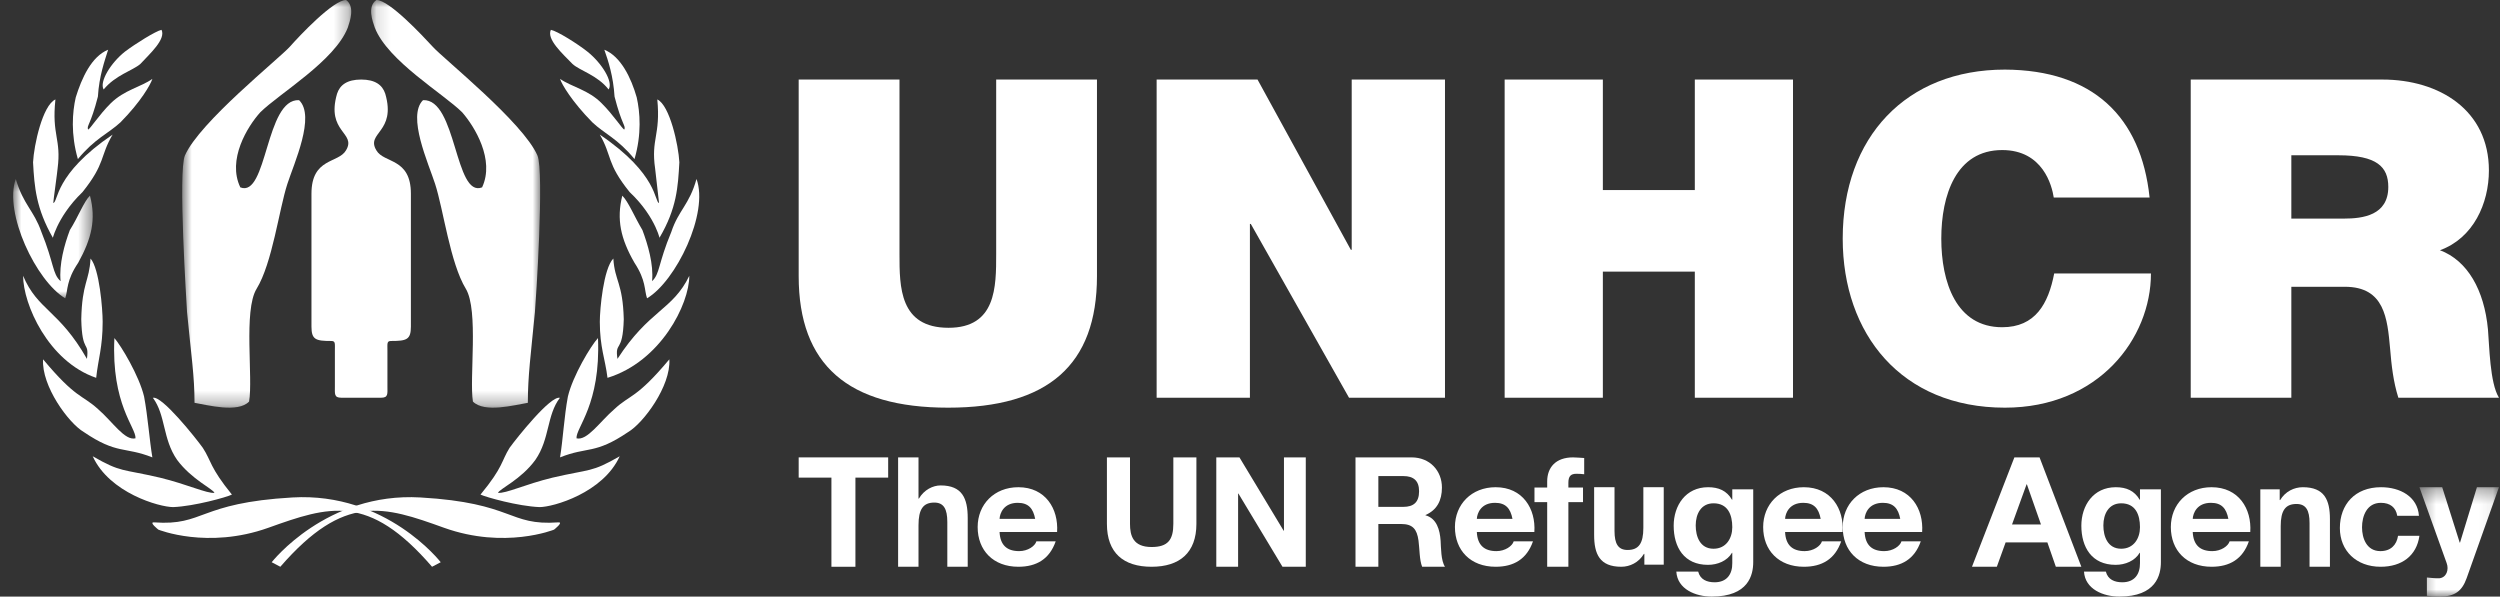 <svg width="176" height="42" viewBox="0 0 176 42" fill="none" xmlns="http://www.w3.org/2000/svg">
<rect x="0" y="0" width="176" height="42" fill="#333333" stroke="none"/>
<path fill-rule="evenodd" clip-rule="evenodd" d="M26.827 28C27.342 28 27.275 27.723 27.275 27.206V24.689C27.275 24.17 27.225 24.005 27.537 24.005C28.629 24.005 28.927 23.909 28.927 22.988V13.639C28.927 11.092 27.029 11.514 26.496 10.583C25.735 9.325 27.916 9.325 27.123 6.6C26.922 5.981 26.411 5.6 25.426 5.6C24.44 5.6 23.927 5.981 23.728 6.6C22.937 9.325 25.12 9.325 24.359 10.583C23.822 11.514 21.927 11.092 21.927 13.639V22.988C21.927 23.909 22.221 24.005 23.317 24.005C23.624 24.005 23.576 24.17 23.576 24.689V27.206C23.576 27.723 23.511 28 24.028 28H26.827Z" fill="white"/>
<mask id="mask0_7649_36884" style="mask-type:luminance" maskUnits="userSpaceOnUse" x="12" y="0" width="13" height="29">
<path fill-rule="evenodd" clip-rule="evenodd" d="M12.827 0H24.727V28.7H12.827V0Z" fill="white"/>
</mask>
<g mask="url(#mask0_7649_36884)">
<path fill-rule="evenodd" clip-rule="evenodd" d="M18.326 7.904C17.417 8.906 15.981 11.248 16.919 13.191C18.824 13.952 18.678 6.931 21.054 7.051C22.227 8.177 20.702 11.491 20.231 12.947C19.645 14.746 19.177 18.512 18.063 20.334C17.128 21.856 17.829 26.629 17.534 28.271C16.746 29.091 14.603 28.511 13.695 28.358C13.695 26.475 13.458 24.987 13.168 21.976C13.139 21.37 12.523 12.068 13.021 10.942C14.047 8.6 19.645 4.134 20.411 3.281C21.081 2.522 23.456 -0 24.365 -0C25.008 0.457 24.628 1.519 24.484 1.945C23.575 4.286 19.645 6.596 18.326 7.904Z" fill="white"/>
</g>
<mask id="mask1_7649_36884" style="mask-type:luminance" maskUnits="userSpaceOnUse" x="26" y="0" width="13" height="29">
<path fill-rule="evenodd" clip-rule="evenodd" d="M26.127 0H38.027V28.7H26.127V0Z" fill="white"/>
</mask>
<g mask="url(#mask1_7649_36884)">
<path fill-rule="evenodd" clip-rule="evenodd" d="M32.535 7.904C33.412 8.906 34.85 11.248 33.939 13.191C32.007 13.952 32.155 6.931 29.78 7.051C28.641 8.177 30.162 11.491 30.631 12.947C31.217 14.746 31.687 18.512 32.796 20.334C33.707 21.856 33.03 26.629 33.294 28.271C34.116 29.091 36.223 28.511 37.16 28.358C37.16 26.475 37.367 24.987 37.658 21.976C37.716 21.37 38.332 12.068 37.834 10.942C36.81 8.6 31.217 4.134 30.456 3.281C29.755 2.522 27.409 -0 26.5 -0C25.83 0.457 26.239 1.519 26.385 1.945C27.294 4.286 31.217 6.596 32.535 7.904Z" fill="white"/>
</g>
<path fill-rule="evenodd" clip-rule="evenodd" d="M9.878 4.506C9.337 4.971 8.123 5.289 7.296 6.3C6.979 5.752 7.805 4.42 8.794 3.637C9.525 3.083 10.962 2.186 11.372 2.1C11.692 2.766 10.547 3.783 9.878 4.506Z" fill="white"/>
<path fill-rule="evenodd" clip-rule="evenodd" d="M8.48 8.614C7.613 9.413 6.685 9.742 5.483 11.2C4.974 9.444 5.094 7.898 5.332 6.857C5.754 5.492 6.442 3.974 7.613 3.5C7.373 4.274 6.98 5.342 6.892 6.8C6.384 8.792 6.081 8.851 6.203 9.119C6.32 9.119 6.98 8.077 7.791 7.276C8.752 6.326 9.948 6.116 10.727 5.552C10.61 5.937 9.922 7.155 8.48 8.614Z" fill="white"/>
<path fill-rule="evenodd" clip-rule="evenodd" d="M3.723 16.741C2.541 14.674 2.42 13.168 2.327 11.424C2.389 10.216 2.995 7.413 3.902 7C3.63 9.536 4.329 9.773 4.054 11.869C4.054 11.986 3.749 14.172 3.749 14.289C4.114 14.231 3.782 12.28 7.927 9.477C7.023 11.012 7.443 11.485 5.808 13.523C3.902 15.354 3.63 17.151 3.723 16.741Z" fill="white"/>
<mask id="mask2_7649_36884" style="mask-type:luminance" maskUnits="userSpaceOnUse" x="0" y="12" width="7" height="9">
<path fill-rule="evenodd" clip-rule="evenodd" d="M0.927 12.6H6.527V21H0.927V12.6Z" fill="white"/>
</mask>
<g mask="url(#mask2_7649_36884)">
<path fill-rule="evenodd" clip-rule="evenodd" d="M5.508 18.494C4.65 19.763 4.798 20.397 4.592 21C2.554 19.793 0.257 14.989 1.11 12.6C1.643 14.412 2.379 14.805 2.91 16.317C3.825 18.584 3.68 19.277 4.267 19.793C4.148 18.614 4.531 17.223 4.919 16.195C5.479 15.319 5.917 14.17 6.333 13.776C6.774 15.442 6.449 16.8 5.508 18.494Z" fill="white"/>
</g>
<path fill-rule="evenodd" clip-rule="evenodd" d="M7.227 22.653C7.227 24.463 6.912 25.266 6.771 26.6C3.389 25.444 1.627 21.406 1.627 19.417C2.652 21.851 4.157 21.82 6.121 25.266C6.29 23.958 5.777 24.938 5.721 22.475C5.777 19.891 6.29 19.801 6.373 18.2C7.001 18.911 7.227 21.763 7.227 22.653Z" fill="white"/>
<path fill-rule="evenodd" clip-rule="evenodd" d="M10.144 27.919C10.408 29.325 10.522 30.981 10.727 32.2C8.754 31.419 8.256 32.012 5.906 30.419C4.829 29.793 2.913 27.172 3.033 25.296C5.354 28.076 5.76 27.766 6.894 28.794C7.939 29.701 8.78 31.044 9.539 30.858C9.594 30.108 7.823 28.482 8.054 23.8C8.519 24.328 9.796 26.452 10.144 27.919Z" fill="white"/>
<path fill-rule="evenodd" clip-rule="evenodd" d="M14.277 31.526C14.891 32.466 14.747 32.874 16.327 34.819C15.943 35.007 13.694 35.636 12.198 35.7C11.208 35.7 7.696 34.695 6.527 32.121C8.544 33.282 8.575 33 11.264 33.628C13.196 34.099 14.571 34.757 15.098 34.695C14.981 34.413 13.491 33.753 12.466 32.373C11.44 30.897 11.675 29.234 10.765 28.008C11.382 27.82 13.78 30.835 14.277 31.526Z" fill="white"/>
<path fill-rule="evenodd" clip-rule="evenodd" d="M40.307 4.506C40.815 4.971 42.054 5.289 42.848 6.3C43.196 5.752 42.342 4.42 41.356 3.637C40.662 3.083 39.229 2.186 38.781 2.1C38.465 2.766 39.608 3.783 40.307 4.506Z" fill="white"/>
<path fill-rule="evenodd" clip-rule="evenodd" d="M41.704 8.614C42.544 9.413 43.474 9.742 44.669 11.2C45.181 9.444 45.06 7.898 44.825 6.857C44.435 5.492 43.713 3.974 42.544 3.5C42.816 4.274 43.174 5.342 43.264 6.8C43.773 8.792 44.073 8.851 43.953 9.119C43.834 9.119 43.174 8.077 42.362 7.276C41.436 6.326 40.233 6.116 39.427 5.552C39.548 5.937 40.267 7.155 41.704 8.614Z" fill="white"/>
<path fill-rule="evenodd" clip-rule="evenodd" d="M46.427 16.741C47.644 14.674 47.731 13.168 47.827 11.424C47.763 10.216 47.155 7.413 46.274 7C46.517 9.536 45.817 9.773 46.121 11.869C46.121 11.986 46.397 14.172 46.397 14.289C46.061 14.231 46.364 12.28 42.227 9.477C43.111 11.012 42.683 11.485 44.328 13.523C46.274 15.354 46.517 17.151 46.427 16.741Z" fill="white"/>
<path fill-rule="evenodd" clip-rule="evenodd" d="M44.664 18.494C45.494 19.763 45.345 20.397 45.552 21C47.59 19.793 49.919 14.989 49.034 12.6C48.532 14.412 47.765 14.805 47.264 16.317C46.32 18.584 46.465 19.277 45.906 19.793C46.022 18.614 45.61 17.223 45.226 16.195C44.696 15.319 44.225 14.17 43.809 13.776C43.396 15.442 43.69 16.8 44.664 18.494Z" fill="white"/>
<path fill-rule="evenodd" clip-rule="evenodd" d="M42.227 22.653C42.227 24.463 42.606 25.266 42.768 26.6C46.525 25.444 48.527 21.406 48.527 19.417C47.348 21.851 45.693 21.82 43.469 25.266C43.277 23.958 43.847 24.938 43.913 22.475C43.847 19.891 43.277 19.801 43.179 18.2C42.483 18.911 42.227 21.763 42.227 22.653Z" fill="white"/>
<path fill-rule="evenodd" clip-rule="evenodd" d="M39.979 27.919C39.716 29.325 39.63 30.981 39.427 32.2C41.373 31.419 41.867 32.012 44.217 30.419C45.292 29.793 47.239 27.172 47.122 25.296C44.798 28.076 44.364 27.766 43.262 28.794C42.214 29.701 41.343 31.044 40.587 30.858C40.529 30.108 42.3 28.482 42.098 23.8C41.604 24.328 40.325 26.452 39.979 27.919Z" fill="white"/>
<path fill-rule="evenodd" clip-rule="evenodd" d="M35.875 31.526C35.288 32.466 35.434 32.874 33.827 34.819C34.235 35.007 36.461 35.636 37.983 35.7C38.948 35.7 42.46 34.695 43.627 32.121C41.613 33.282 41.58 33 38.89 33.628C36.957 34.099 35.612 34.757 35.058 34.695C35.173 34.413 36.692 33.753 37.692 32.373C38.714 30.897 38.48 29.234 39.415 28.008C38.774 27.82 36.375 30.835 35.875 31.526Z" fill="white"/>
<path fill-rule="evenodd" clip-rule="evenodd" d="M19.735 39.9L19.127 39.581C19.127 39.581 22.986 34.638 29.597 35.021C36.212 35.404 35.758 37.032 39.306 36.775C39.701 36.743 39.004 37.287 39.004 37.287C39.004 37.287 35.544 38.686 31.265 37.157C27.016 35.627 24.254 34.701 19.735 39.9Z" fill="white"/>
<path fill-rule="evenodd" clip-rule="evenodd" d="M30.416 39.9L31.027 39.581C31.027 39.581 27.202 34.638 20.588 35.021C13.943 35.404 14.398 37.032 10.849 36.775C10.453 36.743 11.15 37.287 11.15 37.287C11.15 37.287 14.607 38.686 18.888 37.157C23.164 35.627 25.928 34.701 30.416 39.9Z" fill="white"/>
<path fill-rule="evenodd" clip-rule="evenodd" d="M77.227 19.44C77.227 25.697 73.777 28.7 66.746 28.7C59.711 28.7 56.227 25.697 56.227 19.44V5.6H63.324V17.892C63.324 20.197 63.324 23.076 66.776 23.076C70.131 23.076 70.131 20.197 70.131 17.892V5.6H77.227V19.44Z" fill="white"/>
<path fill-rule="evenodd" clip-rule="evenodd" d="M81.427 5.6H88.53L95.098 17.584H95.16V5.6H101.727V28H94.971L88.057 15.765H87.994V28H81.427V5.6Z" fill="white"/>
<path fill-rule="evenodd" clip-rule="evenodd" d="M105.927 5.6H112.841V13.38H119.315V5.6H126.227V28H119.315V19.122H112.841V28H105.927V5.6Z" fill="white"/>
<path fill-rule="evenodd" clip-rule="evenodd" d="M144.584 13.905C144.457 13.076 143.826 10.564 140.954 10.564C137.706 10.564 136.667 13.744 136.667 16.799C136.667 19.852 137.706 23.037 140.954 23.037C143.291 23.037 144.205 21.381 144.616 19.25H151.427C151.427 23.831 147.737 28.7 141.145 28.7C133.86 28.7 129.727 23.513 129.727 16.799C129.727 9.639 134.207 4.9 141.145 4.9C147.326 4.93 150.734 8.209 151.331 13.905H144.584Z" fill="white"/>
<path fill-rule="evenodd" clip-rule="evenodd" d="M154.227 28H161.31V20.189H165.08C167.878 20.189 168.07 22.417 168.264 24.551C168.359 25.712 168.488 26.872 168.844 28H175.927C175.281 26.965 175.251 24.3 175.153 23.202C174.895 20.409 173.706 18.338 171.772 17.616C174.123 16.768 175.219 14.322 175.219 12C175.219 7.763 171.739 5.6 167.717 5.6H154.227V28ZM161.31 10.932H164.627C167.332 10.932 168.136 11.748 168.136 13.162C168.136 15.167 166.331 15.389 165.013 15.389H161.31V10.932Z" fill="white"/>
<path fill-rule="evenodd" clip-rule="evenodd" d="M58.532 33.624H56.227V32.2H62.527V33.624H60.222V39.9H58.532V33.624Z" fill="white"/>
<path fill-rule="evenodd" clip-rule="evenodd" d="M63.227 32.2H64.663V35.101H64.691C65.057 34.475 65.682 34.174 66.218 34.174C67.743 34.174 68.127 35.091 68.127 36.47V39.9H66.691V36.75C66.691 35.834 66.441 35.381 65.774 35.381C64.996 35.381 64.663 35.845 64.663 36.977V39.9H63.227V32.2Z" fill="white"/>
<path fill-rule="evenodd" clip-rule="evenodd" d="M72.876 36.529C72.735 35.789 72.398 35.399 71.649 35.399C70.673 35.399 70.39 36.119 70.369 36.529H72.876ZM70.369 37.453C70.413 38.379 70.89 38.799 71.747 38.799C72.367 38.799 72.865 38.441 72.962 38.111H74.32C73.885 39.366 72.962 39.9 71.693 39.9C69.925 39.9 68.827 38.748 68.827 37.105C68.827 35.512 69.99 34.3 71.693 34.3C73.603 34.3 74.526 35.82 74.419 37.453H70.369Z" fill="white"/>
<path fill-rule="evenodd" clip-rule="evenodd" d="M84.227 36.878C84.227 38.911 83.048 39.9 81.072 39.9C79.086 39.9 77.927 38.921 77.927 36.878V32.2H79.552V36.878C79.552 37.7 79.759 38.51 81.072 38.51C82.231 38.51 82.603 37.994 82.603 36.878V32.2H84.227V36.878Z" fill="white"/>
<path fill-rule="evenodd" clip-rule="evenodd" d="M85.627 32.2H87.257L90.371 37.366H90.391V32.2H91.927V39.9H90.287L87.184 34.746H87.162V39.9H85.627V32.2Z" fill="white"/>
<path fill-rule="evenodd" clip-rule="evenodd" d="M95.427 39.9H97.036V36.89H98.643C99.452 36.89 99.75 37.246 99.862 38.054C99.944 38.67 99.924 39.414 100.119 39.9H101.727C101.44 39.467 101.45 38.561 101.42 38.077C101.368 37.3 101.144 36.492 100.354 36.276V36.255C101.163 35.91 101.512 35.229 101.512 34.324C101.512 33.16 100.683 32.2 99.371 32.2H95.427V39.9ZM97.036 33.516H98.797C99.513 33.516 99.903 33.84 99.903 34.583C99.903 35.36 99.513 35.683 98.797 35.683H97.036V33.516Z" fill="white"/>
<path fill-rule="evenodd" clip-rule="evenodd" d="M108.019 37.453C108.128 35.819 107.204 34.3 105.294 34.3C103.589 34.3 102.427 35.512 102.427 37.104C102.427 38.748 103.524 39.9 105.294 39.9C106.565 39.9 107.486 39.365 107.922 38.11H106.565C106.466 38.44 105.966 38.799 105.349 38.799C104.491 38.799 104.012 38.378 103.969 37.453H108.019ZM103.969 36.529C103.991 36.119 104.272 35.399 105.25 35.399C105.999 35.399 106.336 35.789 106.478 36.529H103.969Z" fill="white"/>
<path fill-rule="evenodd" clip-rule="evenodd" d="M108.922 35.348H108.027V34.324H108.922V33.893C108.922 32.912 109.52 32.2 110.74 32.2C111.003 32.2 111.276 32.233 111.527 32.244V33.387C111.35 33.365 111.171 33.354 110.981 33.354C110.583 33.354 110.414 33.526 110.414 33.99V34.324H111.444V35.348H110.414V39.9H108.922V35.348Z" fill="white"/>
<path fill-rule="evenodd" clip-rule="evenodd" d="M117.127 39.752H115.763V38.992H115.732C115.368 39.603 114.743 39.9 114.137 39.9C112.612 39.9 112.227 39.002 112.227 37.653V34.3H113.662V37.378C113.662 38.276 113.914 38.718 114.581 38.718C115.359 38.718 115.692 38.265 115.692 37.157V34.3H117.127V39.752Z" fill="white"/>
<path fill-rule="evenodd" clip-rule="evenodd" d="M123.427 34.447H121.953V35.179H121.932C121.561 34.543 120.994 34.3 120.25 34.3C118.668 34.3 117.827 35.591 117.827 37.01C117.827 38.514 118.548 39.765 120.24 39.765C120.917 39.765 121.594 39.488 121.932 38.917H121.953V39.638C121.965 40.421 121.571 40.993 120.71 40.993C120.164 40.993 119.695 40.802 119.552 40.241H118.013C118.088 41.49 119.388 42 120.502 42C123.1 42 123.427 40.474 123.427 39.573V34.447ZM120.632 38.631C119.683 38.631 119.378 37.774 119.378 36.99C119.378 36.175 119.759 35.433 120.632 35.433C121.637 35.433 121.953 36.227 121.953 37.116C121.953 37.9 121.517 38.631 120.632 38.631Z" fill="white"/>
<path fill-rule="evenodd" clip-rule="evenodd" d="M129.719 37.453C129.827 35.819 128.904 34.3 126.993 34.3C125.289 34.3 124.127 35.512 124.127 37.104C124.127 38.748 125.225 39.9 126.993 39.9C128.264 39.9 129.186 39.365 129.62 38.11H128.264C128.165 38.44 127.666 38.799 127.047 38.799C126.19 38.799 125.712 38.378 125.67 37.453H129.719ZM125.67 36.529C125.69 36.119 125.973 35.399 126.95 35.399C127.699 35.399 128.035 35.789 128.176 36.529H125.67Z" fill="white"/>
<path fill-rule="evenodd" clip-rule="evenodd" d="M135.319 37.453C135.427 35.819 134.504 34.3 132.594 34.3C130.889 34.3 129.727 35.512 129.727 37.104C129.727 38.748 130.824 39.9 132.594 39.9C133.864 39.9 134.786 39.365 135.223 38.11H133.864C133.766 38.44 133.266 38.799 132.647 38.799C131.79 38.799 131.313 38.378 131.269 37.453H135.319ZM131.269 36.529C131.291 36.119 131.572 35.399 132.551 35.399C133.3 35.399 133.637 35.789 133.777 36.529H131.269Z" fill="white"/>
<path fill-rule="evenodd" clip-rule="evenodd" d="M138.827 39.9H140.577L141.196 38.185H144.135L144.731 39.9H146.527L143.585 32.2H141.812L138.827 39.9ZM142.671 34.097H142.693L143.684 36.923H141.647L142.671 34.097Z" fill="white"/>
<path fill-rule="evenodd" clip-rule="evenodd" d="M152.127 34.447H150.655V35.179H150.632C150.261 34.543 149.693 34.3 148.951 34.3C147.368 34.3 146.527 35.591 146.527 37.01C146.527 38.514 147.249 39.765 148.939 39.765C149.616 39.765 150.295 39.488 150.632 38.917H150.655V39.638C150.664 40.421 150.272 40.993 149.41 40.993C148.864 40.993 148.395 40.802 148.252 40.241H146.713C146.79 41.49 148.09 42 149.202 42C151.799 42 152.127 40.474 152.127 39.573V34.447ZM149.333 38.631C148.384 38.631 148.077 37.774 148.077 36.99C148.077 36.175 148.46 35.433 149.333 35.433C150.337 35.433 150.655 36.227 150.655 37.116C150.655 37.9 150.216 38.631 149.333 38.631Z" fill="white"/>
<path fill-rule="evenodd" clip-rule="evenodd" d="M158.419 37.453C158.527 35.819 157.605 34.3 155.694 34.3C153.988 34.3 152.827 35.512 152.827 37.104C152.827 38.748 153.923 39.9 155.694 39.9C156.964 39.9 157.887 39.365 158.32 38.11H156.964C156.866 38.44 156.366 38.799 155.747 38.799C154.89 38.799 154.412 38.378 154.368 37.453H158.419ZM154.368 36.529C154.389 36.119 154.673 35.399 155.65 35.399C156.399 35.399 156.736 35.789 156.877 36.529H154.368Z" fill="white"/>
<path fill-rule="evenodd" clip-rule="evenodd" d="M159.127 34.447H160.491V35.206H160.522C160.886 34.594 161.512 34.3 162.118 34.3C163.643 34.3 164.027 35.197 164.027 36.546V39.9H162.592V36.82C162.592 35.923 162.34 35.48 161.674 35.48C160.895 35.48 160.562 35.934 160.562 37.041V39.9H159.127V34.447Z" fill="white"/>
<path fill-rule="evenodd" clip-rule="evenodd" d="M168.767 36.314C168.669 35.718 168.262 35.399 167.615 35.399C166.616 35.399 166.287 36.343 166.287 37.125C166.287 37.886 166.605 38.799 167.581 38.799C168.306 38.799 168.723 38.368 168.822 37.72H170.327C170.13 39.129 169.086 39.9 167.593 39.9C165.88 39.9 164.727 38.769 164.727 37.177C164.727 35.523 165.781 34.3 167.626 34.3C168.966 34.3 170.196 34.957 170.294 36.314H168.767Z" fill="white"/>
<mask id="mask3_7649_36884" style="mask-type:luminance" maskUnits="userSpaceOnUse" x="170" y="34" width="6" height="8">
<path fill-rule="evenodd" clip-rule="evenodd" d="M170.327 34.3H175.927V42H170.327V34.3Z" fill="white"/>
</mask>
<g mask="url(#mask3_7649_36884)">
<path fill-rule="evenodd" clip-rule="evenodd" d="M173.649 40.711C173.321 41.624 172.804 42 171.771 42C171.465 42 171.16 41.978 170.853 41.946V40.656C171.139 40.679 171.433 40.723 171.729 40.711C172.245 40.656 172.415 40.095 172.245 39.642L170.327 34.3H171.93L173.164 38.2H173.185L174.376 34.3H175.927L173.649 40.711Z" fill="white"/>
</g>
</svg>

